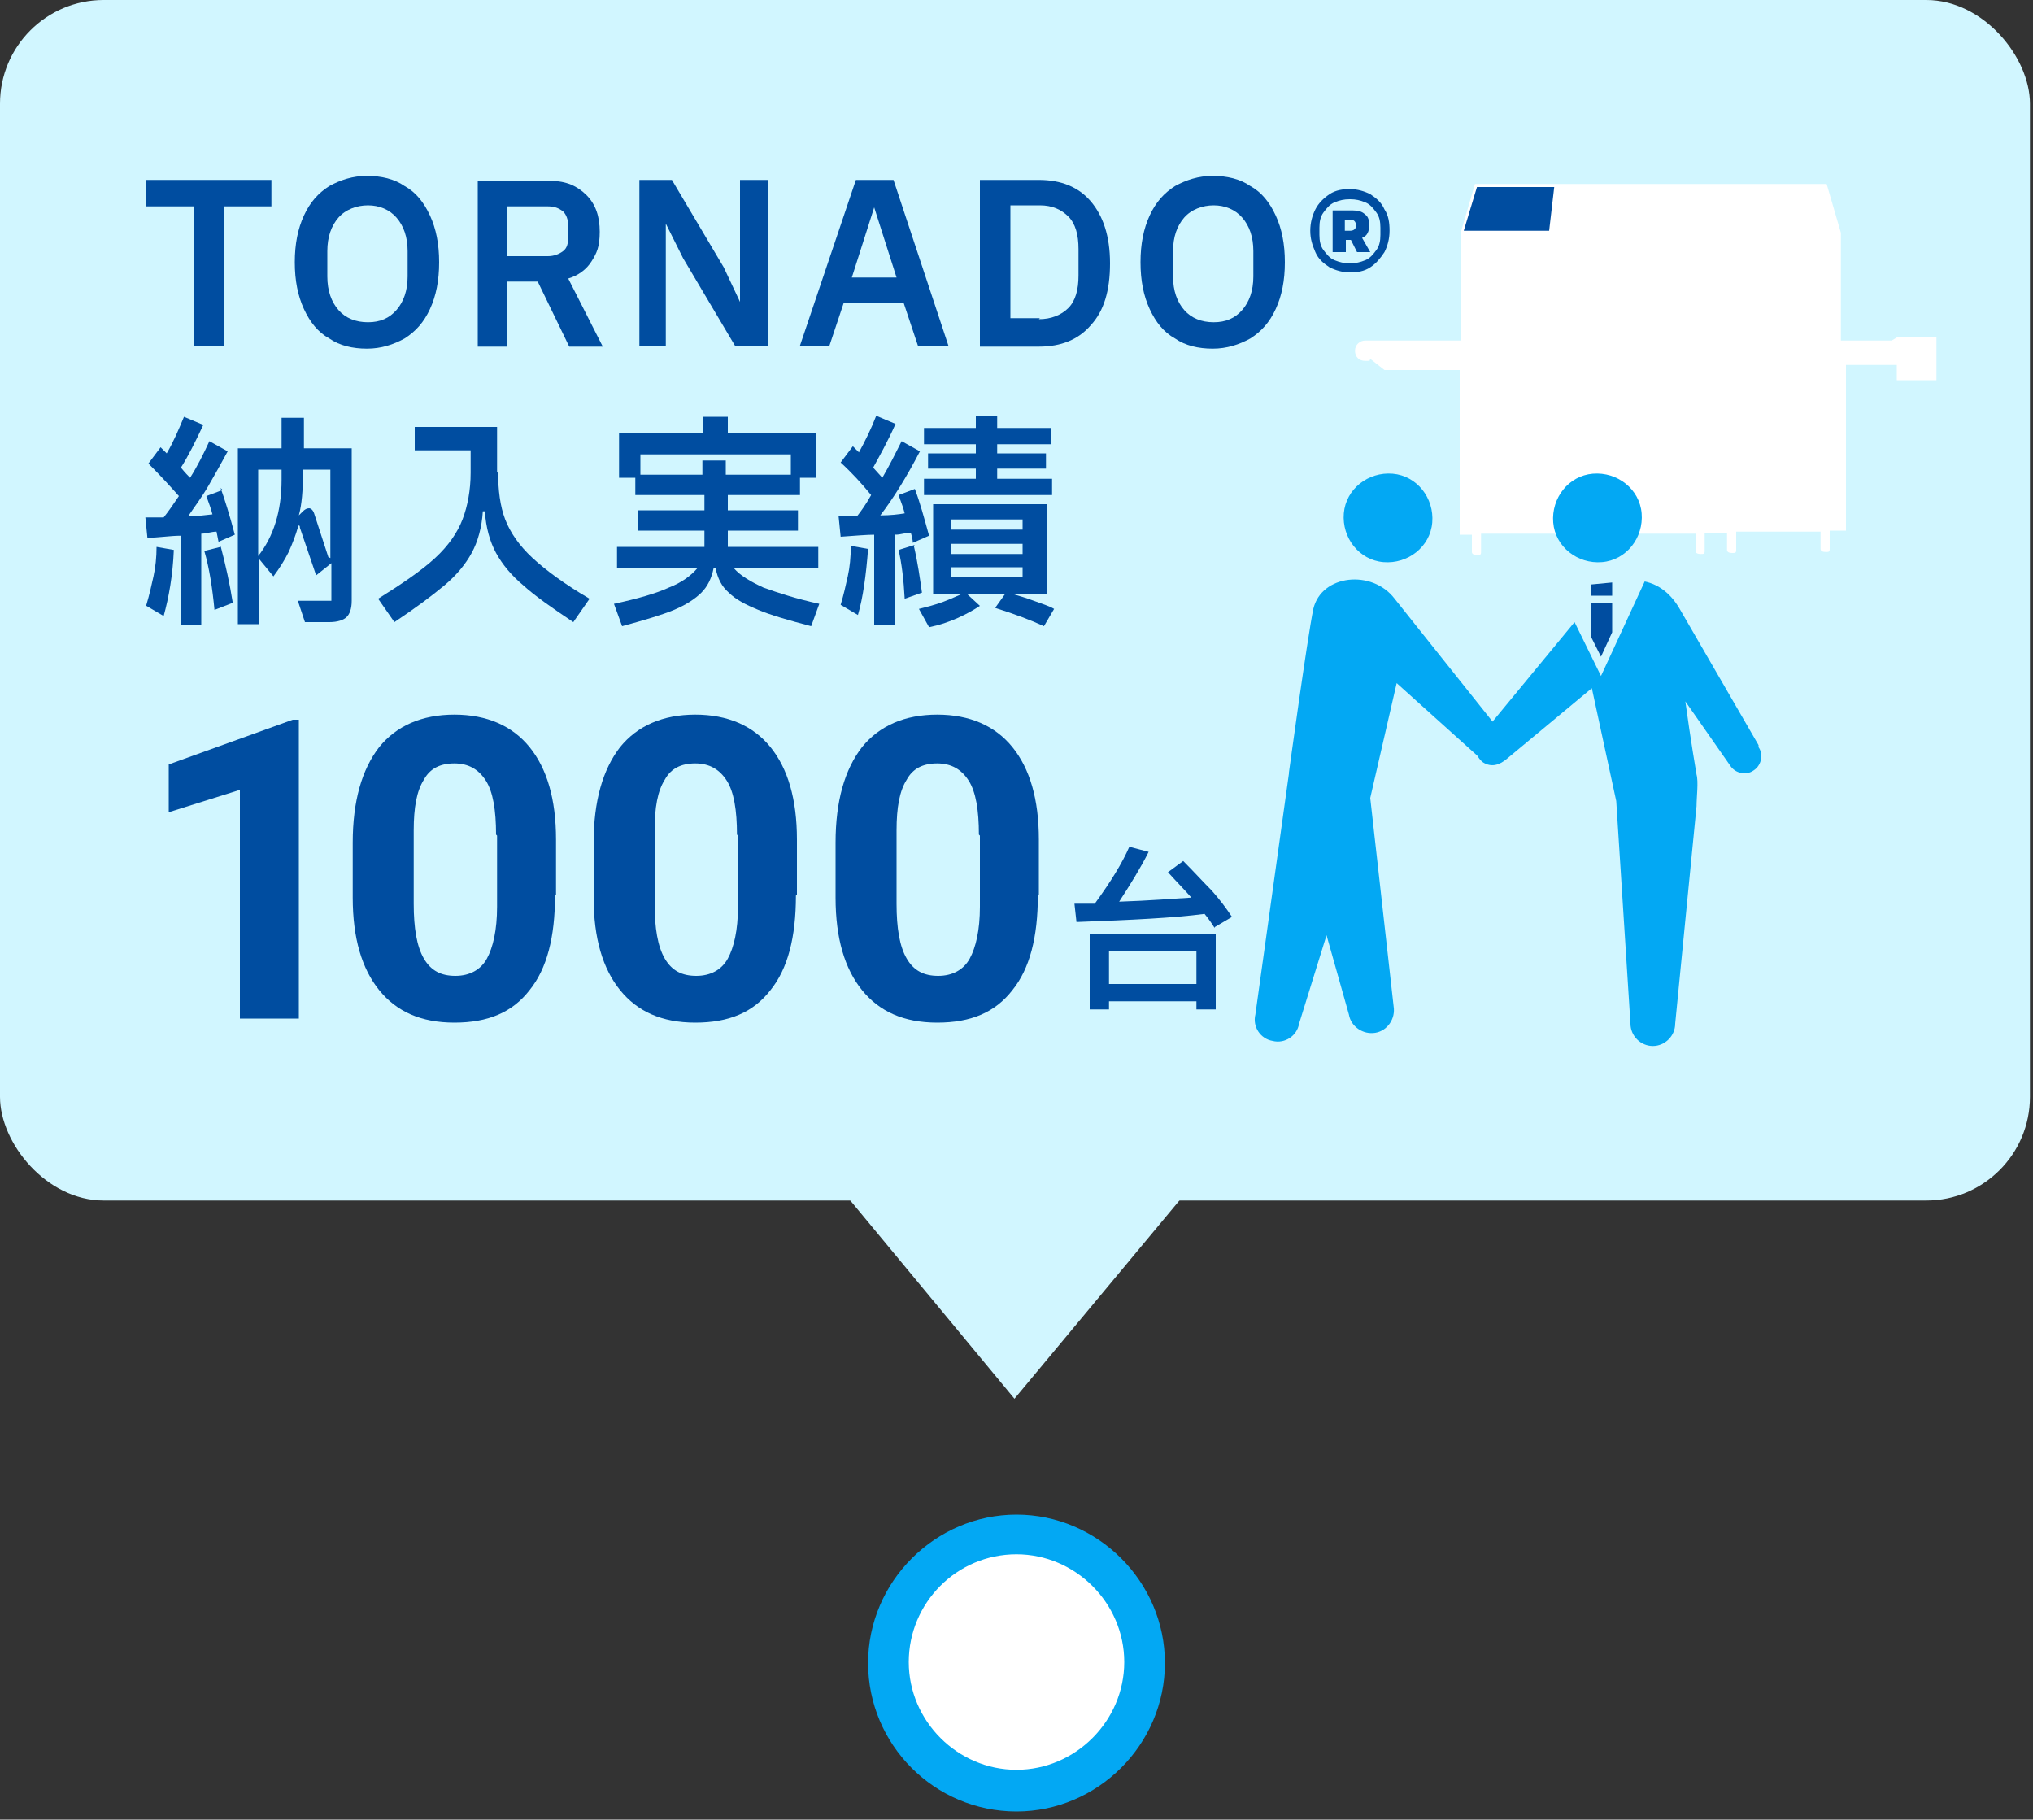 <?xml version="1.0" encoding="UTF-8"?>
<svg id="_レイヤー_1" data-name="レイヤー_1" xmlns="http://www.w3.org/2000/svg" width="200" height="179" version="1.1" viewBox="0 0 200 179">
  <rect x="0" y="0" width="200" height="179" fill="#333333" stroke="none"/>
  <!-- Generator: Adobe Illustrator 29.3.1, SVG Export Plug-In . SVG Version: 2.1.0 Build 151)  -->
  <defs>
    <style>
      .st0 {
        fill: #004da0;
      }

      .st1 {
        fill: #fff;
      }

      .st2 {
        fill: #03a8f3;
      }

      .st3 {
        fill: #d1f6ff;
      }
    </style>
  </defs>
  <rect class="st3" width="199.7" height="118.1" rx="10.2" ry="10.2"/>
  <polygon class="st3" points="99.8 137.6 121.1 112 78.6 112 99.8 137.6"/>
  <g>
    <circle class="st1" cx="100" cy="163.5" r="12.6"/>
    <path class="st2" d="M100,178.2c-8.1,0-14.6-6.6-14.6-14.6s6.6-14.6,14.6-14.6,14.6,6.6,14.6,14.6-6.6,14.6-14.6,14.6ZM100,152.9c-5.9,0-10.6,4.8-10.6,10.6s4.8,10.6,10.6,10.6,10.6-4.8,10.6-10.6-4.8-10.6-10.6-10.6Z"/>
  </g>
  <g>
    <path class="st0" d="M26.7,17.7v2.6h-4.7v13.7h-2.9v-13.7h-4.7v-2.6h12.4Z"/>
    <path class="st0" d="M32.4,33.3c-1.1-.6-1.9-1.6-2.5-2.9-.6-1.3-.9-2.8-.9-4.6s.3-3.3.9-4.6c.6-1.3,1.4-2.2,2.5-2.9,1.1-.6,2.3-1,3.7-1s2.7.3,3.7,1c1.1.6,1.9,1.6,2.5,2.9.6,1.3.9,2.8.9,4.6s-.3,3.3-.9,4.6c-.6,1.3-1.4,2.2-2.5,2.9-1.1.6-2.3,1-3.7,1s-2.7-.3-3.7-1ZM39,30.5c.7-.8,1.1-1.9,1.1-3.3v-2.5c0-1.4-.4-2.5-1.1-3.3-.7-.8-1.7-1.2-2.8-1.2s-2.2.4-2.9,1.2c-.7.8-1.1,1.9-1.1,3.3v2.5c0,1.4.4,2.5,1.1,3.3.7.8,1.7,1.2,2.9,1.2s2.1-.4,2.8-1.2Z"/>
    <path class="st0" d="M49.9,27.7v6.4h-2.9v-16.3h7.2c1.5,0,2.6.5,3.5,1.4.9.9,1.3,2.1,1.3,3.6s-.3,2.1-.8,2.9-1.3,1.4-2.3,1.7l3.4,6.7h-3.3l-3.1-6.4h-3ZM53.9,25.2c.6,0,1.1-.2,1.5-.5.4-.3.5-.8.5-1.4v-1.1c0-.6-.2-1.1-.5-1.4-.4-.3-.8-.5-1.5-.5h-4v4.9h4Z"/>
    <path class="st0" d="M65.7,34h-2.8v-16.3h3.2l5.1,8.6,1.6,3.4h0v-12h2.8v16.3h-3.3l-5.1-8.6-1.7-3.4h0v12Z"/>
    <path class="st0" d="M81.7,34h-3l5.5-16.3h3.7l5.4,16.3h-3l-1.4-4.2h-5.9l-1.4,4.2ZM86,20.4l-2.2,6.9h4.4l-2.2-6.9h-.1Z"/>
    <path class="st0" d="M96.4,34v-16.3h5.8c2.2,0,3.9.7,5.1,2.1,1.2,1.4,1.9,3.4,1.9,6.1s-.6,4.7-1.9,6.1c-1.2,1.4-2.9,2.1-5.1,2.1h-5.8ZM102.2,31.4c1.2,0,2.2-.4,2.9-1.1.7-.7,1-1.8,1-3.2v-2.6c0-1.4-.3-2.5-1-3.2-.7-.7-1.6-1.1-2.8-1.1h-2.9v11.1h2.9Z"/>
    <path class="st0" d="M115.6,33.3c-1.1-.6-1.9-1.6-2.5-2.9-.6-1.3-.9-2.8-.9-4.6s.3-3.3.9-4.6c.6-1.3,1.4-2.2,2.5-2.9,1.1-.6,2.3-1,3.7-1s2.7.3,3.7,1c1.1.6,1.9,1.6,2.5,2.9.6,1.3.9,2.8.9,4.6s-.3,3.3-.9,4.6c-.6,1.3-1.4,2.2-2.5,2.9-1.1.6-2.3,1-3.7,1s-2.7-.3-3.7-1ZM122.2,30.5c.7-.8,1.1-1.9,1.1-3.3v-2.5c0-1.4-.4-2.5-1.1-3.3-.7-.8-1.7-1.2-2.8-1.2s-2.2.4-2.9,1.2c-.7.8-1.1,1.9-1.1,3.3v2.5c0,1.4.4,2.5,1.1,3.3.7.8,1.7,1.2,2.9,1.2s2.1-.4,2.8-1.2Z"/>
    <path class="st0" d="M130.8,26.3c-.6-.4-1.1-.8-1.4-1.5s-.5-1.3-.5-2.1.2-1.5.5-2.1.8-1.1,1.4-1.5c.6-.4,1.3-.5,2-.5s1.4.2,2,.5c.6.4,1.1.8,1.4,1.5.4.6.5,1.3.5,2.1s-.2,1.5-.5,2.1c-.4.6-.8,1.1-1.4,1.5-.6.4-1.3.5-2,.5s-1.4-.2-2-.5ZM134.3,25.6c.5-.2.8-.6,1.1-1,.3-.4.4-.9.4-1.5v-.7c0-.6-.1-1.1-.4-1.5-.3-.4-.6-.8-1.1-1-.5-.2-.9-.3-1.5-.3s-1,.1-1.5.3c-.5.2-.8.6-1.1,1-.3.4-.4.9-.4,1.5v.7c0,.6.1,1.1.4,1.5.3.4.6.8,1.1,1s.9.3,1.5.3,1-.1,1.5-.3ZM131.1,24.8v-4.1h2c.5,0,.9.1,1.2.4.3.2.4.6.4,1,0,.7-.2,1.1-.7,1.3l.8,1.4h-1.3l-.6-1.2h-.5v1.2h-1.2ZM132.8,22.7c.4,0,.6-.2.6-.5h0c0-.4-.2-.6-.6-.6h-.5v1.1h.5Z"/>
    <path class="st0" d="M21.7,48c.4,1.1.9,2.7,1.4,4.6l-1.6.7-.2-1c-.5,0-1,.2-1.5.2v9h-2v-8.8c-1.1,0-2.2.2-3.3.2l-.2-2c.4,0,1,0,1.8,0,.4-.5.9-1.2,1.5-2.1-.8-.9-1.8-2-3-3.2l1.2-1.6.6.6c.7-1.2,1.2-2.4,1.7-3.6l1.9.8c-.8,1.7-1.5,3.1-2.2,4.2.4.5.7.8.9,1,.7-1.1,1.3-2.3,1.9-3.6l1.8,1c-.6,1.1-1.2,2.2-1.9,3.4s-1.4,2.1-2,3c.7,0,1.5-.1,2.4-.2-.1-.4-.3-1-.6-1.8l1.6-.6ZM14.4,59.5c.3-1,.5-1.9.7-2.8.2-.9.3-1.9.3-2.9l1.7.3c-.1,2.5-.5,4.7-1,6.5l-1.7-1ZM21.7,53.7c.5,1.9.9,3.7,1.2,5.6l-1.8.7c-.2-2.1-.5-4.1-1-5.8l1.6-.4ZM29.8,44.1h4.8v15c0,.8-.2,1.3-.5,1.6s-.9.5-1.7.5h-2.4l-.7-2.1h3.3v-3.7l-1.5,1.2-1.6-4.7c0-.1,0-.2-.1-.2s0,0-.1.2c-.2.7-.5,1.5-.9,2.4-.4.8-.9,1.6-1.5,2.4l-1.4-1.7v6.4h-2.1v-17.3h4.3v-3h2.2v3ZM25.4,54.7c1.5-1.9,2.3-4.4,2.3-7.5v-1h-2.3v8.5ZM32.5,54.9v-8.7h-2.7v.5c0,1.5-.1,2.9-.4,4h0s.4-.4.4-.4c.2-.2.4-.3.6-.3s.4.2.5.5l1.4,4.3Z"/>
    <path class="st0" d="M49,46.4c0,1.8.2,3.4.7,4.7.5,1.3,1.4,2.6,2.7,3.8s3.2,2.6,5.6,4l-1.6,2.3c-2.1-1.4-3.8-2.6-4.9-3.6-1.2-1-2.1-2.1-2.7-3.2-.6-1.1-1-2.5-1.1-4.1h-.2c-.1,1.6-.5,3-1.1,4.1s-1.5,2.2-2.7,3.2c-1.2,1-2.8,2.2-4.9,3.6l-1.6-2.3c2.4-1.5,4.3-2.8,5.6-4,1.3-1.2,2.2-2.5,2.7-3.8.5-1.3.8-2.9.8-4.6v-2.2h-5.5v-2.3h8.1v4.5Z"/>
    <path class="st0" d="M72.2,55.9c.6.7,1.6,1.3,2.9,1.9,1.4.5,3.2,1.1,5.5,1.6l-.8,2.2c-2.3-.6-4-1.1-5.2-1.6s-2.2-1-2.9-1.7c-.7-.6-1.1-1.4-1.3-2.4h-.2c-.2,1-.6,1.8-1.2,2.4s-1.5,1.2-2.7,1.7c-1.2.5-2.9,1-5.1,1.6l-.8-2.2c2.3-.5,4.1-1,5.4-1.6,1.3-.5,2.2-1.2,2.8-1.9h-7.9v-2.1h8.6v-1.6h-6.5v-2h6.5v-1.5h-6.8v-1.7h-1.6v-4.4h8.3v-1.6h2.4v1.6h8.7v4.4h-1.6v1.7h-7.1v1.5h6.9v2h-6.9v1.6h8.9v2.1h-8.2ZM63,44.7v2h6.1v-1.4h2.3v1.4h6.4v-2h-14.8Z"/>
    <path class="st0" d="M88,52.4v9.1h-2v-8.9c-.7,0-1.9.1-3.3.2l-.2-2c.4,0,1,0,1.8,0,.4-.5.9-1.2,1.4-2.1-.9-1.1-1.9-2.2-3-3.2l1.2-1.6.6.6c.6-1.1,1.2-2.3,1.7-3.6l1.9.8c-.8,1.8-1.6,3.2-2.2,4.3l.9,1c.7-1.2,1.3-2.4,1.9-3.6l1.8,1c-1.3,2.5-2.6,4.6-3.9,6.3,1,0,1.8-.1,2.4-.2-.1-.4-.3-1-.6-1.8l1.6-.6c.5,1.3.9,2.8,1.4,4.6l-1.6.7c0,0,0-.4-.2-1-.5,0-1,.2-1.5.2ZM82.7,59.5c.3-1,.5-1.9.7-2.8.2-.9.3-1.9.3-3l1.7.3c-.2,2.6-.5,4.8-1,6.5l-1.7-1ZM89.9,53.7c.4,1.7.6,3.2.8,4.6l-1.7.6c-.1-1.9-.3-3.5-.6-4.8l1.6-.5ZM99.5,58.4c.7.2,1.4.4,2.2.7.8.3,1.5.5,2,.8l-1,1.7c-1.3-.6-2.9-1.2-4.8-1.8l1-1.4h-3.8l1.3,1.2c-.6.4-1.3.8-2.2,1.2-.9.4-1.8.7-2.8.9l-1-1.8c.8-.2,1.6-.4,2.4-.7.8-.3,1.4-.6,1.9-.8h-2.9v-8.8h11.2v8.8h-3.3ZM98.1,47.1h5.4v1.6h-12.6v-1.6h5.1v-1h-4.7v-1.5h4.7v-.9h-5.1v-1.6h5.1v-1.2h2.1v1.2h5.3v1.6h-5.3v.9h4.8v1.5h-4.8v1ZM100.6,51.1h-7v1h7v-1ZM100.6,53.5h-7v1h7v-1ZM100.6,55.8h-7v1h7v-1Z"/>
  </g>
  <g>
    <path class="st1" d="M186.1,33.5h-5v-10.6l-1.4-4.8h-34.6l-1.4,4.8v10.6h-9.2c0,0-.1,0-.2,0-.5,0-1,.4-1,1s.4,1,1,1,.4,0,.5-.2l1.4,1.1h7.4v16.2h1.2s0,0,0,0v1.7c0,.2.2.3.5.3s.4,0,.4-.3v-1.8s0,0,0,0h21.1s0,0,0,0v1.7c0,.2.2.3.5.3s.4,0,.4-.3v-1.8s0,0,0,0h2.2s0,0,0,0v1.7c0,.2.2.3.5.3s.4,0,.4-.3v-1.8s0,0,0,0h8.3s0,0,0,0v1.7c0,.2.2.3.5.3s.4,0,.4-.3v-1.8s0,0,0,0h1.6v-16.3h5v1.5h3.9v-4.2h-3.9Z"/>
    <polygon class="st0" points="152.9 18.4 145.3 18.4 144 22.7 152.4 22.7 152.9 18.4"/>
  </g>
  <g>
    <path class="st2" d="M140.9,51.4c-.2,2.4-2.4,4.1-4.8,3.9-2.4-.2-4.1-2.4-3.9-4.8.2-2.4,2.4-4.1,4.8-3.9,2.4.2,4.1,2.4,3.9,4.8Z"/>
    <path class="st2" d="M148.2,72.7l-11-13.8c-2.2-2.9-7.2-2.4-8,1-.6,2.9-2.4,16.1-2.4,16.1,0,0,0,0,0,.1l-3.3,23.7c-.3,1.2.5,2.4,1.7,2.6,1.2.3,2.4-.5,2.6-1.7l2.7-8.7,2.2,7.8c.2,1.2,1.4,2,2.6,1.8,1.2-.2,2-1.4,1.8-2.6l-2.3-20.5,2.6-11.3,8,7.2c.7.7,1.6,1,2.4.4.8-.5,1-1.6.4-2.4Z"/>
    <g>
      <path class="st2" d="M152.8,51.4c.2,2.4,2.4,4.1,4.8,3.9,2.4-.2,4.1-2.4,3.9-4.8-.2-2.4-2.4-4.1-4.8-3.9-2.4.2-4.1,2.4-3.9,4.8Z"/>
      <g>
        <path class="st2" d="M173,73.3l-4.4-7.6-3.3-5.7c-.9-1.6-2.1-2.5-3.5-2.8l-4.3,9.3-2.6-5.3-9.4,11.4c-.5.8-.4,1.8.4,2.4.8.5,1.6.3,2.4-.4l8.3-6.9,2.4,11.1,1.4,21.9c0,1.2,1,2.2,2.2,2.2s2.2-1,2.2-2.2l2.1-21.4c0-.9.2-2.4,0-3.1,0,0-.6-3.5-1.1-7.2l4.4,6.3c.5.8,1.6,1,2.3.5.8-.5,1-1.6.5-2.3Z"/>
        <polygon class="st0" points="158.6 58.6 158.6 57.3 156.5 57.5 156.5 58.6 158.6 58.6"/>
        <polygon class="st0" points="157.5 64.6 158.6 62.2 158.6 59.3 156.5 59.3 156.5 62.6 157.5 64.6"/>
      </g>
    </g>
  </g>
  <g>
    <path class="st0" d="M29.4,100.2h-5.8v-22.5l-7,2.2v-4.7l12.2-4.4h.6v29.5Z"/>
    <path class="st0" d="M54.6,88.1c0,4.1-.8,7.2-2.5,9.3-1.7,2.2-4.1,3.2-7.4,3.2s-5.7-1.1-7.4-3.2c-1.7-2.1-2.6-5.1-2.6-9.1v-5.4c0-4.1.9-7.2,2.6-9.4,1.7-2.1,4.2-3.2,7.4-3.2s5.7,1.1,7.4,3.2c1.7,2.1,2.6,5.1,2.6,9.1v5.4ZM48.8,82.1c0-2.4-.3-4.2-1-5.3s-1.7-1.7-3.1-1.7-2.4.5-3,1.6c-.7,1.1-1,2.7-1,5v7.2c0,2.4.3,4.2,1,5.4.7,1.2,1.7,1.7,3.1,1.7s2.5-.6,3.1-1.7c.6-1.1,1-2.8,1-5.1v-7Z"/>
    <path class="st0" d="M78.3,88.1c0,4.1-.8,7.2-2.5,9.3-1.7,2.2-4.1,3.2-7.4,3.2s-5.7-1.1-7.4-3.2c-1.7-2.1-2.6-5.1-2.6-9.1v-5.4c0-4.1.9-7.2,2.6-9.4,1.7-2.1,4.2-3.2,7.4-3.2s5.7,1.1,7.4,3.2c1.7,2.1,2.6,5.1,2.6,9.1v5.4ZM72.5,82.1c0-2.4-.3-4.2-1-5.3s-1.7-1.7-3.1-1.7-2.4.5-3,1.6c-.7,1.1-1,2.7-1,5v7.2c0,2.4.3,4.2,1,5.4.7,1.2,1.7,1.7,3.1,1.7s2.5-.6,3.1-1.7c.6-1.1,1-2.8,1-5.1v-7Z"/>
    <path class="st0" d="M102.1,88.1c0,4.1-.8,7.2-2.5,9.3-1.7,2.2-4.1,3.2-7.4,3.2s-5.7-1.1-7.4-3.2c-1.7-2.1-2.6-5.1-2.6-9.1v-5.4c0-4.1.9-7.2,2.6-9.4,1.7-2.1,4.2-3.2,7.4-3.2s5.7,1.1,7.4,3.2c1.7,2.1,2.6,5.1,2.6,9.1v5.4ZM96.3,82.1c0-2.4-.3-4.2-1-5.3s-1.7-1.7-3.1-1.7-2.4.5-3,1.6c-.7,1.1-1,2.7-1,5v7.2c0,2.4.3,4.2,1,5.4.7,1.2,1.7,1.7,3.1,1.7s2.5-.6,3.1-1.7c.6-1.1,1-2.8,1-5.1v-7Z"/>
  </g>
  <path class="st0" d="M119.5,91.3c-.2-.3-.5-.8-1-1.4-3,.4-7.2.6-12.6.8l-.2-1.8h2c1.6-2.2,2.7-4,3.4-5.6l1.9.5c-.8,1.6-1.8,3.2-2.9,4.9,3-.1,5.4-.3,7.1-.4-.6-.7-1.4-1.5-2.3-2.5l1.5-1.1c1.1,1.1,2,2.1,2.8,2.9.8.9,1.4,1.7,2,2.6l-1.7,1ZM109.1,99.3h-1.9v-7.4h12.4v7.4h-1.9v-.8h-8.6v.8ZM117.7,93.6h-8.6v3.2h8.6v-3.2Z"/>
</svg>
